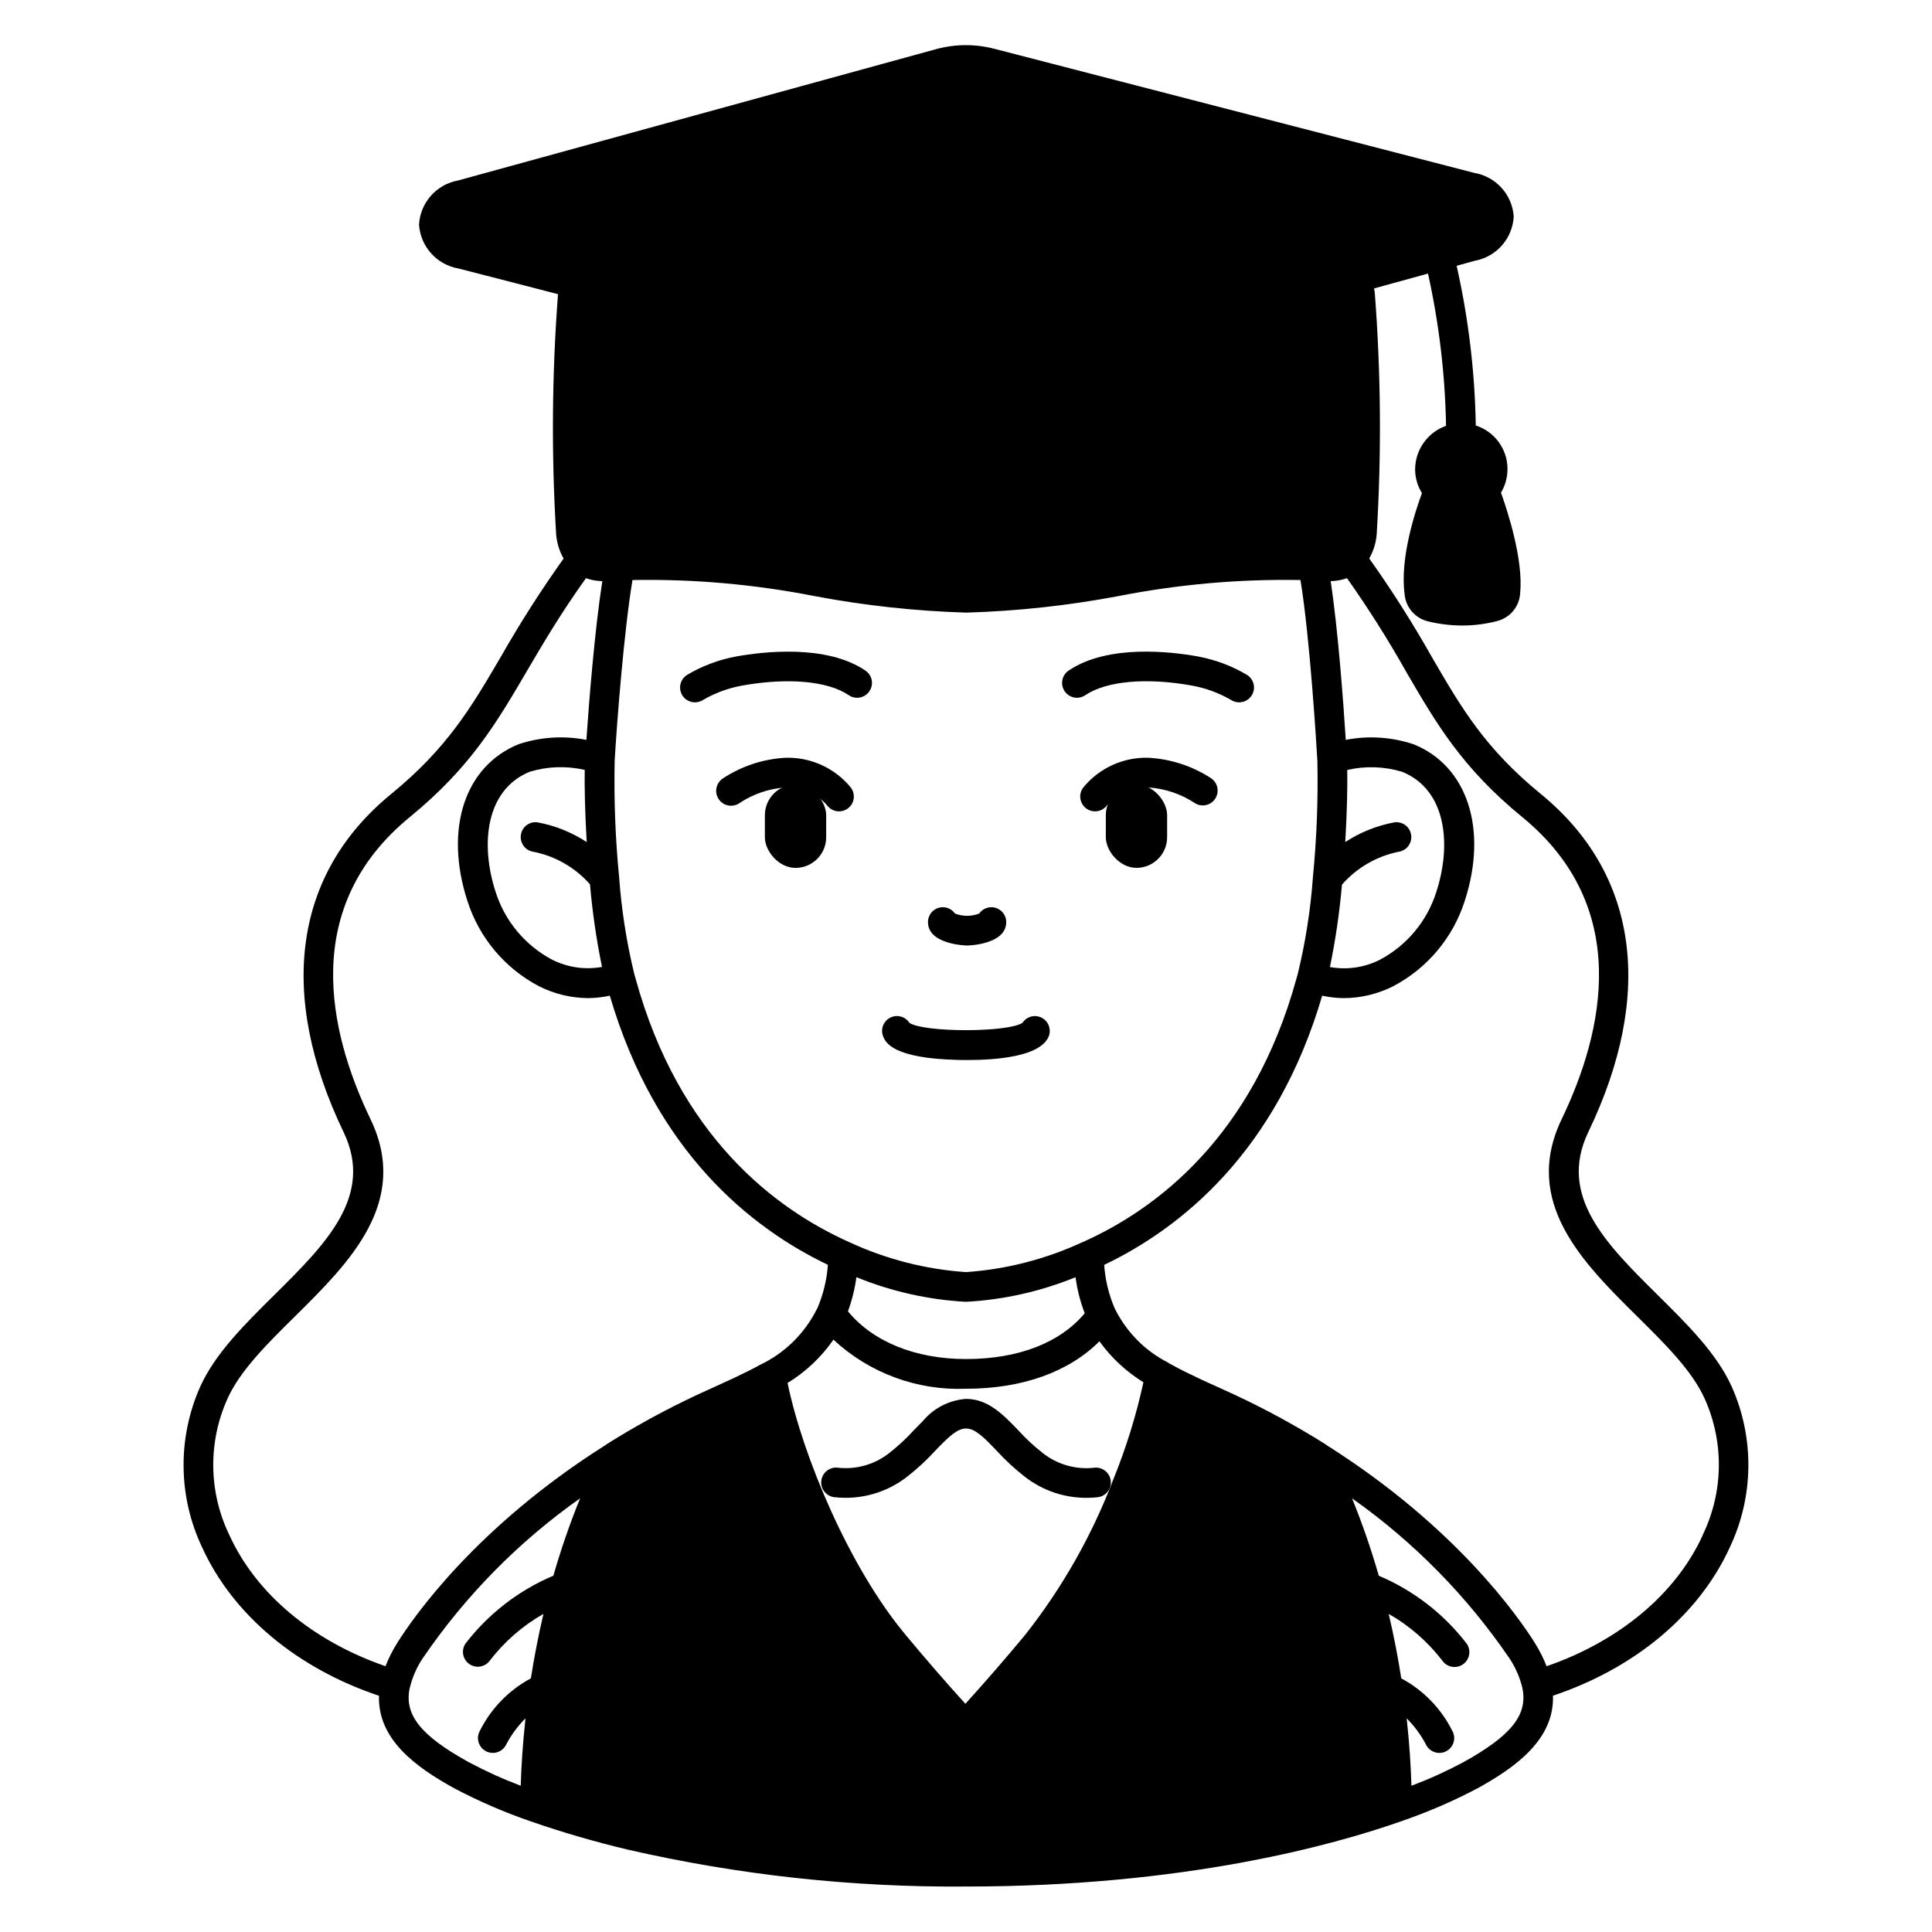 <?xml version="1.0" encoding="UTF-8"?>
<!-- Uploaded to: ICON Repo, www.iconrepo.com, Generator: ICON Repo Mixer Tools -->
<svg fill="#000000" width="800px" height="800px" version="1.1" viewBox="144 144 512 512" xmlns="http://www.w3.org/2000/svg">
 <g>
  <path d="m354.82 351.92h0.004c4.484 0 8.121 4.484 8.121 8.121v5.84c0 4.484-3.637 8.121-8.121 8.121h-0.004c-4.484 0-8.121-4.484-8.121-8.121v-5.84c0-4.484 3.637-8.121 8.121-8.121z"/>
  <path d="m445.18 373.99h-0.004c-4.484 0-8.121-4.484-8.121-8.121v-5.84c0-4.484 3.637-8.121 8.121-8.121h0.004c4.484 0 8.121 4.484 8.121 8.121v5.84c0 4.484-3.637 8.121-8.121 8.121z"/>
  <path d="m400.34 424.92c-0.855 0-1.668 0-2.434-0.031-17.418-0.395-19.234-4.723-19.836-6.16-0.793-1.887-0.012-4.066 1.801-5.016 1.816-0.949 4.055-0.352 5.152 1.379 4.074 2.566 26.074 2.547 29.941-0.031 1.129-1.734 3.41-2.297 5.219-1.285 1.805 1.012 2.519 3.25 1.633 5.121-2.426 5.09-13.602 6.023-21.477 6.023z"/>
  <path d="m400.31 394.57c-0.102 0-10.391-0.168-10.391-6.219 0-1.719 1.117-3.242 2.758-3.754 1.641-0.516 3.43 0.094 4.41 1.508 2.062 0.793 4.344 0.793 6.406 0 0.984-1.414 2.769-2.023 4.41-1.508 1.641 0.512 2.758 2.035 2.758 3.754 0 6.051-10.25 6.219-10.352 6.219z"/>
  <path d="m434.2 359.02c-1.477 0-2.828-0.828-3.5-2.141-0.676-1.316-0.555-2.894 0.309-4.094 4.215-5.211 10.617-8.156 17.316-7.973 5.922 0.32 11.652 2.191 16.617 5.426 1.762 1.18 2.269 3.539 1.156 5.34-1.113 1.801-3.449 2.398-5.293 1.352-3.711-2.484-8.012-3.949-12.473-4.246-4.168-0.152-8.184 1.57-10.941 4.699-0.738 1.027-1.926 1.637-3.191 1.637z"/>
  <path d="m472.38 330.13c-0.762 0-1.508-0.219-2.144-0.637-3.195-1.852-6.684-3.137-10.312-3.801-12.129-2.188-22.73-1.23-28.312 2.547-1.801 1.219-4.25 0.746-5.469-1.055s-0.75-4.25 1.051-5.469c10.441-7.086 27.371-4.988 34.16-3.766 4.656 0.848 9.121 2.523 13.184 4.945 1.461 0.953 2.121 2.754 1.625 4.426-0.5 1.672-2.039 2.812-3.781 2.809z"/>
  <path d="m366.35 359.02c-1.266 0-2.453-0.609-3.195-1.637-2.758-3.121-6.773-4.848-10.938-4.699-4.438 0.293-8.719 1.758-12.402 4.246-0.887 0.555-1.957 0.73-2.977 0.492-1.016-0.234-1.898-0.867-2.449-1.754-1.152-1.848-0.586-4.277 1.262-5.43 4.945-3.242 10.66-5.113 16.566-5.426 6.699-0.184 13.102 2.766 17.32 7.973 0.859 1.199 0.98 2.777 0.309 4.094-0.676 1.312-2.027 2.141-3.504 2.141z"/>
  <path d="m328.17 330.13c-1.746 0.004-3.281-1.141-3.781-2.812-0.496-1.672 0.164-3.469 1.625-4.422 4.055-2.418 8.504-4.09 13.148-4.938 6.848-1.227 23.809-3.312 34.199 3.766 1.797 1.223 2.262 3.672 1.039 5.469-1.227 1.797-3.676 2.262-5.473 1.039-5.547-3.773-16.137-4.723-28.34-2.531h0.004c-3.621 0.664-7.098 1.945-10.277 3.793-0.641 0.418-1.383 0.637-2.144 0.637z"/>
  <path d="m602.86 511.34c-3.938-8.707-11.855-16.531-19.508-24.105-13.66-13.52-26.566-26.285-18.438-43.223 17.641-36.719 13.168-68.543-12.594-89.609-14.836-12.125-21.043-22.828-28.902-36.34h0.004c-5.062-8.973-10.59-17.672-16.562-26.062 1.105-1.934 1.777-4.082 1.969-6.301 1.301-21.32 1.141-42.703-0.488-64.004-0.035-0.422-0.133-0.84-0.199-1.258l14.293-3.938c2.938 13.254 4.539 26.77 4.781 40.344-4.902 1.742-8.18 6.371-8.195 11.574 0.012 2.215 0.641 4.387 1.812 6.266-1.812 4.902-5.848 17.23-4.613 26.641 0.246 3.519 2.734 6.481 6.16 7.328 2.984 0.734 6.051 1.109 9.129 1.117 3.172 0 6.328-0.41 9.391-1.219 3.406-0.93 5.82-3.953 5.969-7.481 0.828-8.84-3.328-21.59-5.09-26.504 1.129-1.906 1.727-4.082 1.723-6.297-0.004-5.254-3.402-9.906-8.406-11.508-0.238-14.242-1.938-28.426-5.074-42.324l0.855-0.234c1.574-0.43 2.957-0.809 3.984-1.102 5.731-1.059 9.984-5.906 10.293-11.727-0.398-5.809-4.723-10.586-10.465-11.559l-127.21-32.895c-5.039-1.301-10.328-1.27-15.352 0.09-18.336 5.023-47.207 12.961-74.438 20.445l-52.348 14.387c-5.727 1.055-9.98 5.894-10.293 11.707 0.395 5.828 4.727 10.629 10.48 11.613 5.656 1.434 19.855 5.117 26.348 6.797-1.613 21.219-1.777 42.523-0.484 63.762 0.195 2.219 0.867 4.367 1.969 6.301-5.941 8.336-11.461 16.969-16.531 25.863-7.969 13.605-14.27 24.352-29.176 36.543-25.758 21.07-30.23 52.891-12.594 89.609 8.133 16.926-4.773 29.699-18.438 43.223-7.652 7.57-15.562 15.398-19.508 24.105v-0.004c-6.109 13.625-5.941 29.238 0.461 42.727 8.141 17.848 25.125 32.031 46.863 39.312-0.359 11.562 9.738 18.895 19.977 24.535h-0.004c6.461 3.406 13.172 6.312 20.074 8.691 8.512 2.957 17.172 5.477 25.938 7.555 29.379 6.731 59.441 10.012 89.578 9.77 57.633 0 97.094-10.867 115.51-17.355h-0.004c6.902-2.379 13.613-5.281 20.074-8.684 10.234-5.66 20.332-12.988 19.977-24.535 21.734-7.281 38.719-21.469 46.859-39.312h-0.004c6.402-13.488 6.566-29.105 0.453-42.727zm-173.83-28.867c0.434 3.269 1.25 6.477 2.434 9.555-6.512 7.812-17.547 12.133-31.465 12.133-13.434 0-24.664-4.613-31.281-12.641 1.074-2.93 1.824-5.965 2.238-9.055 9.25 3.781 19.066 5.988 29.043 6.527 9.973-0.539 19.785-2.742 29.031-6.519zm-64.156 16.559c9.512 8.836 22.152 13.516 35.125 13 14.93 0 27.227-4.445 35.363-12.57 3.133 4.352 7.094 8.039 11.656 10.855-1.922 8.82-4.602 17.461-8.008 25.82-5.66 14.836-13.543 28.723-23.383 41.184-5.117 6.172-10.434 12.285-15.789 18.203-5.352-5.902-10.656-12.031-15.797-18.211-14.859-17.754-27.258-47.172-31.328-66.812h0.004c4.805-2.938 8.941-6.844 12.152-11.469zm65.984-25.824h-0.051c-9.699 4.496-20.145 7.18-30.809 7.914-10.688-0.73-21.152-3.41-30.871-7.914-19.512-8.707-45.176-27.895-56.711-69.945l-0.344-1.223c-2.039-8.402-3.375-16.961-3.996-25.586-1.004-10.234-1.395-20.516-1.184-30.797 0.602-10.383 2.481-34.484 4.723-47.949l0.004 0.004c16.227-0.293 32.438 1.145 48.363 4.281 13.25 2.496 26.672 3.953 40.148 4.356 13.477-0.402 26.898-1.859 40.148-4.356 15.922-3.137 32.137-4.57 48.363-4.281 2.547 15.566 4.277 44.496 4.477 47.93v-0.004c0.215 10.285-0.18 20.574-1.18 30.812-0.621 8.625-1.961 17.184-4 25.586l-0.344 1.223c-11.555 42.055-37.219 61.242-56.738 69.949zm-131.37-106.05c-3.938-2.586-8.355-4.359-12.988-5.219-1.031-0.16-2.082 0.102-2.922 0.723-0.836 0.621-1.391 1.555-1.535 2.586-0.324 2.148 1.156 4.156 3.305 4.481 5.812 1.148 11.086 4.176 15.004 8.621 0.637 7.356 1.699 14.668 3.184 21.898-4.481 0.809-9.098 0.141-13.168-1.898-7.207-3.801-12.621-10.301-15.055-18.082-4-12.352-2.754-26.953 9.133-31.773v0.004c4.715-1.41 9.715-1.57 14.512-0.469-0.082 4.664 0.074 11.52 0.531 19.129zm200.15 11.277c3.914-4.469 9.188-7.527 15.012-8.707 2.148-0.316 3.633-2.32 3.316-4.473-0.32-2.148-2.32-3.637-4.473-3.316-4.633 0.859-9.047 2.633-12.988 5.219 0.457-7.606 0.613-14.457 0.531-19.113 4.816-1.109 9.836-0.938 14.562 0.496 11.809 4.789 13.066 19.395 9.074 31.734-2.43 7.789-7.844 14.301-15.059 18.105-4.07 2.039-8.688 2.703-13.168 1.895 1.488-7.211 2.555-14.504 3.191-21.84zm-294.86 172.36c-5.523-11.406-5.688-24.676-0.453-36.215 3.34-7.375 10.398-14.359 17.875-21.75 14.32-14.168 30.555-30.234 19.992-52.227-11.273-23.434-18.59-56.355 10.457-80.109 16.004-13.086 22.949-24.938 30.988-38.66 4.227-7.211 8.977-15.301 15.652-24.613l0.004 0.004c1.391 0.496 2.852 0.762 4.328 0.785-1.969 12.559-3.496 31.465-4.223 42.062v0.004c-5.984-1.172-12.168-0.777-17.953 1.145-14.285 5.793-19.75 22.434-13.598 41.469 3.106 9.801 9.969 17.973 19.086 22.723 4.035 2.016 8.477 3.078 12.988 3.098 1.91-0.02 3.816-0.238 5.684-0.645 12.18 41.504 37.527 61.645 57.793 71.324-0.281 3.938-1.211 7.805-2.758 11.438-0.094 0.152-0.184 0.309-0.258 0.473-3.246 6.41-8.527 11.555-15.02 14.629-2.207 1.215-4.535 2.363-6.898 3.469-1.723 0.812-3.488 1.605-5.266 2.414-1.5 0.68-3.008 1.367-4.531 2.07-8.195 3.836-16.145 8.176-23.809 12.988-0.137 0.086-0.27 0.184-0.391 0.289-34.285 21.648-50.906 45.59-55.199 52.441-1.227 1.953-2.269 4.016-3.109 6.16-19.27-6.668-34.273-19.137-41.383-34.766zm47.805 40.594-0.004-0.004c0.652-2.781 1.793-5.426 3.371-7.809 11.266-16.562 25.418-30.961 41.785-42.508-2.727 6.707-5.09 13.551-7.086 20.508-9.188 3.883-17.211 10.082-23.289 17.988-1.207 1.793-0.742 4.219 1.035 5.441 1.777 1.223 4.211 0.785 5.449-0.98 3.859-5.008 8.68-9.199 14.172-12.328-1.398 5.981-2.488 11.707-3.324 17.082h-0.004c-5.809 3.113-10.516 7.941-13.48 13.832-0.539 0.922-0.684 2.027-0.391 3.059 0.289 1.031 0.984 1.898 1.93 2.402 0.945 0.504 2.055 0.605 3.07 0.273 1.02-0.328 1.859-1.059 2.328-2.023 1.344-2.562 3.07-4.906 5.117-6.949-0.762 6.945-1.121 12.988-1.262 17.871l-0.004-0.004c-4.707-1.777-9.293-3.856-13.73-6.223-12.754-7.035-17.152-12.531-15.703-19.633zm279.2 19.637v-0.004c-4.441 2.367-9.031 4.449-13.738 6.223-0.141-4.867-0.5-10.922-1.262-17.871v0.004c2.043 2.043 3.769 4.387 5.117 6.949 0.465 0.965 1.305 1.695 2.324 2.023 1.02 0.332 2.129 0.23 3.07-0.273 0.945-0.504 1.641-1.371 1.934-2.402 0.289-1.031 0.148-2.137-0.395-3.059-2.961-5.891-7.672-10.719-13.48-13.832-0.84-5.375-1.93-11.102-3.328-17.082h-0.004c5.496 3.129 10.312 7.32 14.172 12.328 0.586 0.871 1.496 1.473 2.527 1.668 1.035 0.199 2.102-0.027 2.969-0.621 0.863-0.598 1.457-1.512 1.645-2.547 0.184-1.035-0.051-2.102-0.656-2.961-6.074-7.906-14.102-14.105-23.289-17.988-1.992-6.957-4.359-13.805-7.082-20.508 16.363 11.551 30.516 25.949 41.781 42.508 1.578 2.391 2.723 5.039 3.375 7.828 1.426 7.078-2.973 12.574-15.695 19.613zm63.477-60.223c-7.129 15.629-22.129 28.098-41.387 34.766h-0.004c-0.844-2.148-1.887-4.215-3.117-6.168-4.285-6.84-20.902-30.781-55.184-52.422l0.004-0.004c-0.133-0.109-0.27-0.207-0.414-0.297-7.664-4.812-15.621-9.152-23.816-12.988-1.512-0.699-3.019-1.387-4.519-2.066-1.777-0.789-3.543-1.602-5.246-2.406-2.41-1.145-4.684-2.223-6.992-3.516-0.391-0.199-0.77-0.418-1.137-0.656-5.922-3.047-10.738-7.871-13.777-13.801-0.043-0.094-0.113-0.215-0.18-0.336v0.004c-1.625-3.711-2.598-7.672-2.867-11.711 20.254-9.695 45.594-29.836 57.773-71.336 1.879 0.41 3.793 0.629 5.715 0.648 4.512-0.02 8.957-1.082 12.992-3.098 9.117-4.754 15.98-12.926 19.09-22.73 6.148-19.008 0.68-35.668-13.539-41.434h-0.004c-5.797-1.945-12-2.352-18.004-1.18-0.633-9.84-2.047-29.238-4.008-42.062l0.004-0.004c1.477-0.023 2.938-0.293 4.328-0.785 5.644 7.992 10.879 16.27 15.68 24.797 7.934 13.652 14.789 25.449 30.727 38.484 29.047 23.758 21.73 56.68 10.477 80.105-10.562 21.996 5.672 38.055 19.992 52.227 7.477 7.391 14.531 14.375 17.875 21.75 5.223 11.547 5.039 24.812-0.492 36.211z"/>
  <path d="m365.16 540.77c6.859 0.777 13.746-1.16 19.195-5.394 2.699-2.102 5.215-4.426 7.523-6.949 0.742-0.789 1.469-1.527 2.184-2.227 2.652-2.617 4.328-3.633 5.934-3.633 2.383 0 4.648 2.234 8.145 5.902 2.301 2.519 4.809 4.836 7.504 6.926 4.637 3.59 10.336 5.543 16.199 5.547 1 0 2-0.051 2.992-0.152 2.164-0.215 3.742-2.148 3.523-4.312-0.215-2.164-2.144-3.742-4.309-3.523-4.91 0.574-9.844-0.824-13.719-3.894-2.336-1.824-4.508-3.844-6.5-6.039-3.938-4.082-7.965-8.305-13.828-8.305h0.004c-4.465 0.328-8.605 2.457-11.465 5.902-0.762 0.75-1.539 1.555-2.332 2.363h0.004c-2.008 2.199-4.195 4.231-6.539 6.07-3.871 3.066-8.805 4.469-13.711 3.891-1.039-0.105-2.078 0.207-2.887 0.871-0.809 0.66-1.32 1.613-1.426 2.652-0.219 2.164 1.359 4.094 3.523 4.312z"/>
 </g>
</svg>